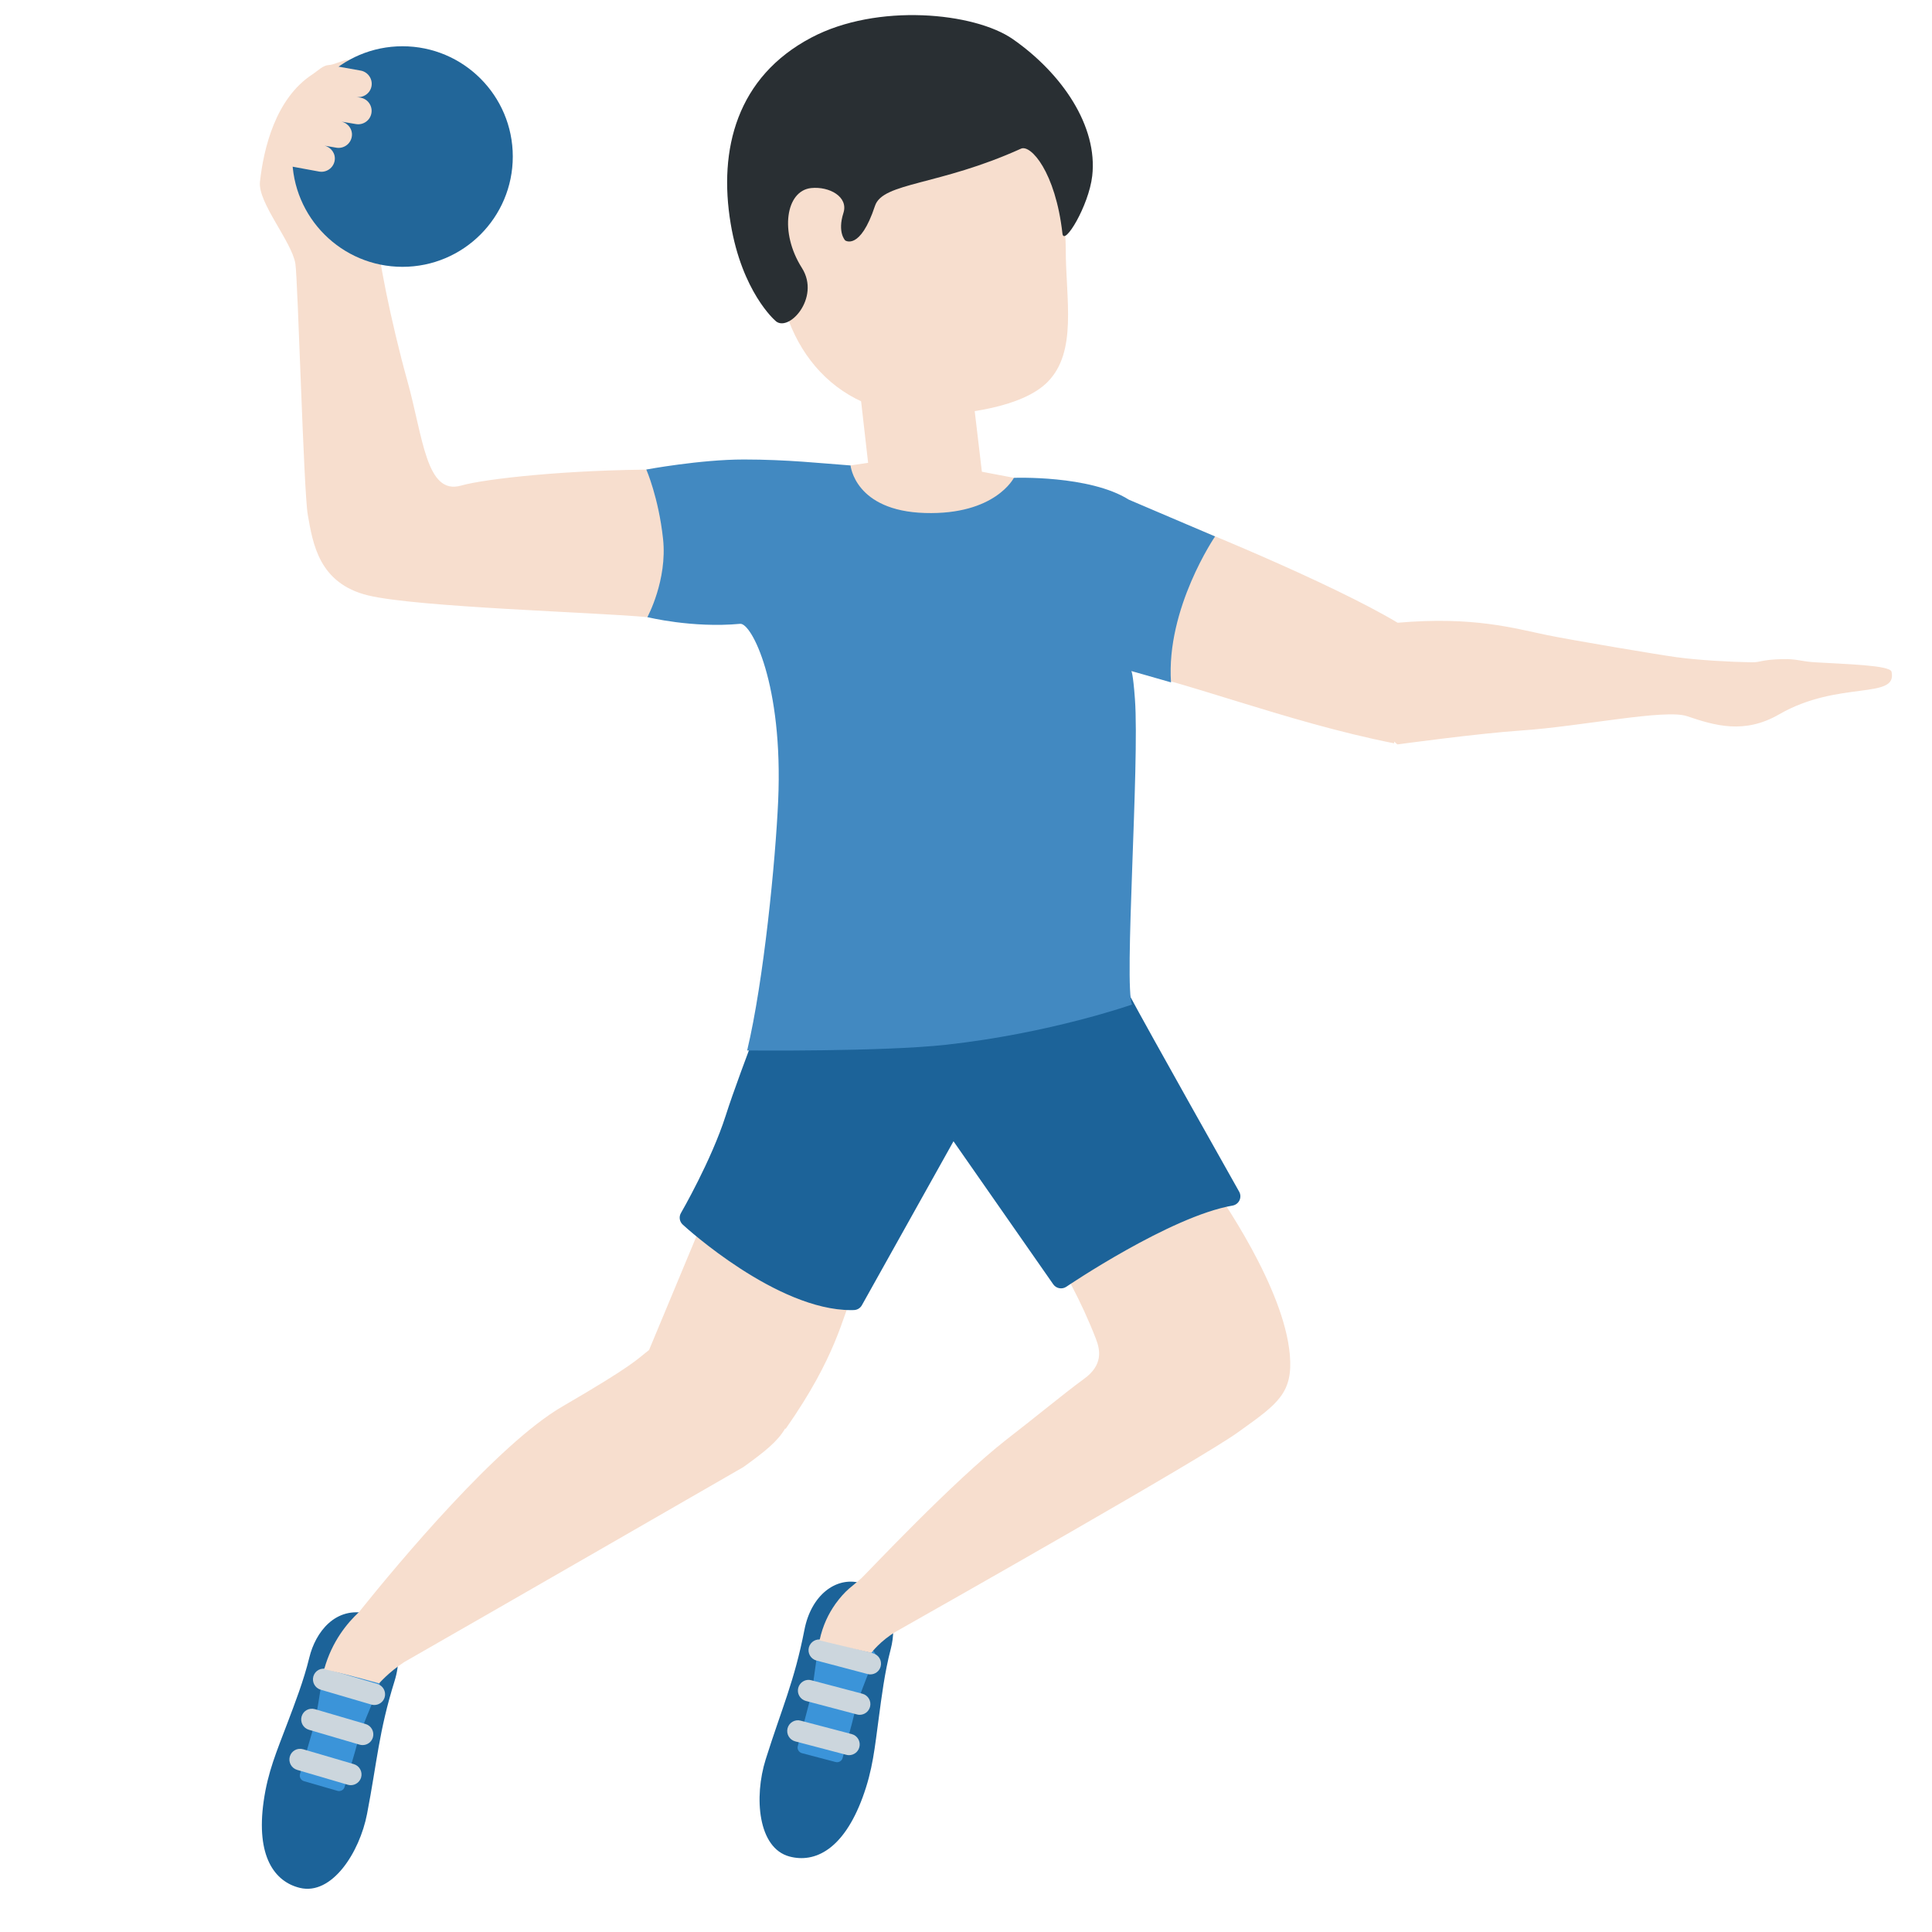 <svg xmlns="http://www.w3.org/2000/svg" viewBox="0 0 36 36"><path fill="#1C6399" d="M7.352 31.324c-.294.944-.323 1.49-.512 2.473-.139.722-.656 1.525-1.252 1.381-.472-.114-.821-.587-.675-1.614.078-.55.238-.916.45-1.477.122-.324.297-.771.401-1.202.114-.47.484-.963 1.091-.816.45.107.693.627.497 1.255z"/><path fill="#3B94D9" d="M6.048 31.074c.026-.017.255-.137.58-.031.325.106.434.3.448.328.014.029-.338.802-.393 1.019-.057.232-.254.882-.263.909-.016.056-.076.087-.134.07l-.62-.179c-.059-.017-.092-.076-.076-.132l.254-.878c.071-.243.177-1.089.204-1.106z"/><path fill="#CCD6DD" d="M6.537 33.264c-.019 0-.037-.002-.057-.008l-.944-.277c-.105-.031-.166-.142-.136-.248.031-.106.137-.167.249-.136l.944.277c.105.031.166.142.136.248-.026.087-.105.144-.192.144zm.22-.747c-.019 0-.037-.002-.057-.008l-.944-.277c-.106-.031-.166-.142-.136-.248.031-.106.137-.167.249-.136l.944.277c.105.031.166.142.136.248-.026.088-.105.144-.192.144zm.219-.747c-.019 0-.037-.002-.057-.008l-.944-.277c-.105-.031-.166-.142-.136-.248.031-.106.137-.167.249-.136l.944.277c.105.031.166.142.136.248-.026.088-.106.144-.192.144z"/><path fill="#1C6399" d="M14.99 30.366c-.189.97-.423 1.465-.723 2.419-.22.701-.146 1.653.446 1.809.469.124 1.001-.127 1.36-1.101.192-.521.225-.919.306-1.514.046-.343.105-.819.218-1.249.123-.468.031-1.077-.573-1.236-.447-.116-.908.226-1.034.872z"/><path fill="#3B94D9" d="M15.275 30.544c.026-.018.252-.143.579-.045.327.098.441.289.456.317.014.028-.319.809-.369 1.028-.051.233-.233.888-.241.915-.015.056-.074.089-.132.073l-.624-.164c-.059-.016-.094-.074-.079-.13l.233-.883c.064-.245.15-1.093.177-1.111z"/><path fill="#CCD6DD" d="M15.82 32.705c-.017 0-.034-.002-.051-.007l-.951-.25c-.107-.028-.171-.137-.143-.244.027-.106.138-.172.244-.142l.951.25c.107.028.171.137.143.244-.023.09-.104.149-.193.149zm.199-.752c-.017 0-.034-.002-.051-.007l-.951-.251c-.107-.028-.171-.137-.143-.244.028-.106.138-.172.244-.142l.951.251c.107.028.171.137.143.244-.024.09-.105.149-.193.149zm.198-.753c-.017 0-.034-.002-.051-.007l-.951-.251c-.107-.028-.171-.137-.143-.244.028-.106.138-.172.244-.142l.951.251c.107.028.171.137.143.244-.023.09-.104.149-.193.149z"/><g fill="#F7DECE"><path d="M15.907 24.067l-2.664-1.668-1.149 2.757c-.24.185-.28.276-1.615 1.052-1.203.699-3.041 2.897-3.791 3.832-.213.198-.504.544-.646 1.061.566.137 1.023.266 1.023.266s.171-.202.466-.396c1.438-.821 6.319-3.633 6.319-3.633.394-.283.64-.478.78-.72l.01.006c.954-1.365 1.048-2.063 1.267-2.557zm6.532-2.196l-2.815 1.487c.171.271.513.854.797 1.59.083.213.132.49-.223.746-.2.146-.433.331-.731.568-.204.163-.438.349-.714.563-.997.778-2.582 2.469-2.694 2.575-.059.056-.145.12-.239.202-.08.07-.165.163-.248.278-.002.004-.005.005-.007.008l-.002.005c-.12.17-.231.388-.292.673.087.019.965.233.965.233s.165-.224.465-.4c.907-.513 5.677-3.215 6.356-3.703l.062-.044c.69-.495.977-.699.915-1.409-.109-1.24-1.264-2.915-1.595-3.372zM14.05 10.366c.03-.672-.209-1.616-1.772-1.616-1.699 0-3.246.172-3.686.298-.652.186-.708-.9-1.002-1.953-.295-1.056-.577-2.448-.546-2.675.054-.385-.461-3.24-.505-3.283-.072-.07-.275.067-.413.075-.111.007-.19.098-.308.176-.682.447-.906 1.376-.974 2-.043.386.596 1.118.66 1.526.047.301.154 4.237.231 4.678.095.539.207 1.278 1.122 1.502.916.223 4.298.317 5.205.406 1.04.102 1.948-.243 1.988-1.134zm19.773 1.975c-.285-.018-.335-.066-.612-.059-.406.01-.393.062-.577.059-.399-.007-.967-.038-1.387-.094-.31-.041-1.968-.32-2.419-.413-.614-.126-1.372-.353-2.786-.23v-.001c-1.217-.728-3.875-1.827-4.754-2.147-1.009-.367-2.187 2.707-.602 2.97 1.277.211 3.237 1.018 5.292 1.425l.001-.032c.023.016.037.039.062.052 0 0 1.491-.204 2.303-.259 1.124-.076 2.682-.406 3.092-.267.518.176 1.068.34 1.715-.034 1.106-.639 2.212-.265 2.095-.794-.026-.124-.88-.142-1.423-.176zM17.827 4.826c-.062-.564-.59-1-1.148-.934-.564.062-.977.558-.914 1.122l.411 3.61-.328.048s-.391 1.056 1.422 1.056 1.621-.825 1.621-.825l-.595-.113-.469-3.964z"/><path d="M19.859 4.648c0-1.702-1.208-3.083-2.697-3.083s-2.697 1.38-2.697 3.083 1.011 3.083 2.794 3.083c.68 0 1.784-.136 2.258-.61.564-.566.342-1.548.342-2.473z"/></g><path fill="#292F33" d="M18.874.73c-.718-.5-2.529-.678-3.757-.029-1.386.732-1.733 2.08-1.502 3.466.212 1.274.825 1.802.825 1.802.235.254.86-.413.502-.977-.42-.66-.302-1.439.174-1.488.336-.034.697.162.6.464-.116.363.033.512.033.512s.277.197.555-.644c.146-.441 1.189-.372 2.721-1.066.181-.082.642.433.772 1.581.028.248.491-.516.555-1.073.106-.923-.558-1.906-1.478-2.548z"/><g fill="#1C6399"><path d="M14.789 17.894s-.826 2.083-1.101 2.948c-.275.865-.848 1.848-.848 1.848s1.729 1.586 3.066 1.546l1.843-3.299 2.021 2.896s1.959-1.333 3.167-1.542c0 0-1.709-3.03-2.062-3.698-.354-.668-.75-1.094-.75-1.094l-5.336.395z"/><path d="M15.858 24.412c-1.382 0-3.064-1.526-3.136-1.593-.061-.056-.075-.146-.033-.217.006-.01.566-.978.833-1.813.274-.861 1.071-2.875 1.105-2.96.024-.062.083-.105.15-.11l5.335-.394c.056-.005.104.017.141.055.017.018.417.45.776 1.131.349.658 2.044 3.664 2.061 3.694.028.05.03.109.006.161-.024.051-.072.088-.128.098-1.157.199-3.08 1.5-3.099 1.513-.079.053-.188.033-.242-.044l-1.86-2.667-1.707 3.055c-.03.054-.086.088-.148.09l-.054.001zm-2.795-1.76c.375.32 1.687 1.374 2.741 1.409l1.793-3.209c.029-.053.084-.087.144-.09.06.002.118.025.152.074l1.923 2.756c.445-.291 1.816-1.151 2.853-1.421-.392-.694-1.652-2.936-1.948-3.496-.263-.496-.552-.857-.67-.995l-5.139.379c-.169.429-.821 2.094-1.056 2.834-.223.702-.628 1.463-.793 1.759z"/></g><path fill="#4289C1" d="M13.859 8.562c.812 0 1.45.072 1.99.111 0 0 .077.847 1.387.886 1.309.039 1.656-.655 1.656-.655s1.411-.055 2.143.407l1.606.685s-.915 1.338-.821 2.719l-.74-.212s.032.025.068.525c.088 1.207-.208 5.343-.054 5.69 0 0-1.521.536-3.469.75-1.192.131-3.703.106-3.703.106.31-1.295.529-3.545.578-4.652.096-2.173-.497-3.318-.708-3.298-.896.083-1.729-.125-1.729-.125s.375-.688.292-1.458c-.083-.771-.312-1.292-.312-1.292s1.004-.187 1.816-.187z"/><circle fill="#269" cx="7.5" cy="2.917" r="2.055"/><path fill="#F7DECE" d="M6.718 1.82l-.079-.013c.133.02.261-.069.284-.203.023-.135-.068-.265-.204-.289l-.513-.091-.825.901-.25.922.817.15c.135.023.265-.068.288-.204.022-.129-.064-.248-.189-.279l.22.038c.135.023.265-.068.288-.204.023-.131-.065-.253-.193-.282l.271.046c.135.023.265-.068.288-.204s-.068-.265-.203-.288z"/></svg>